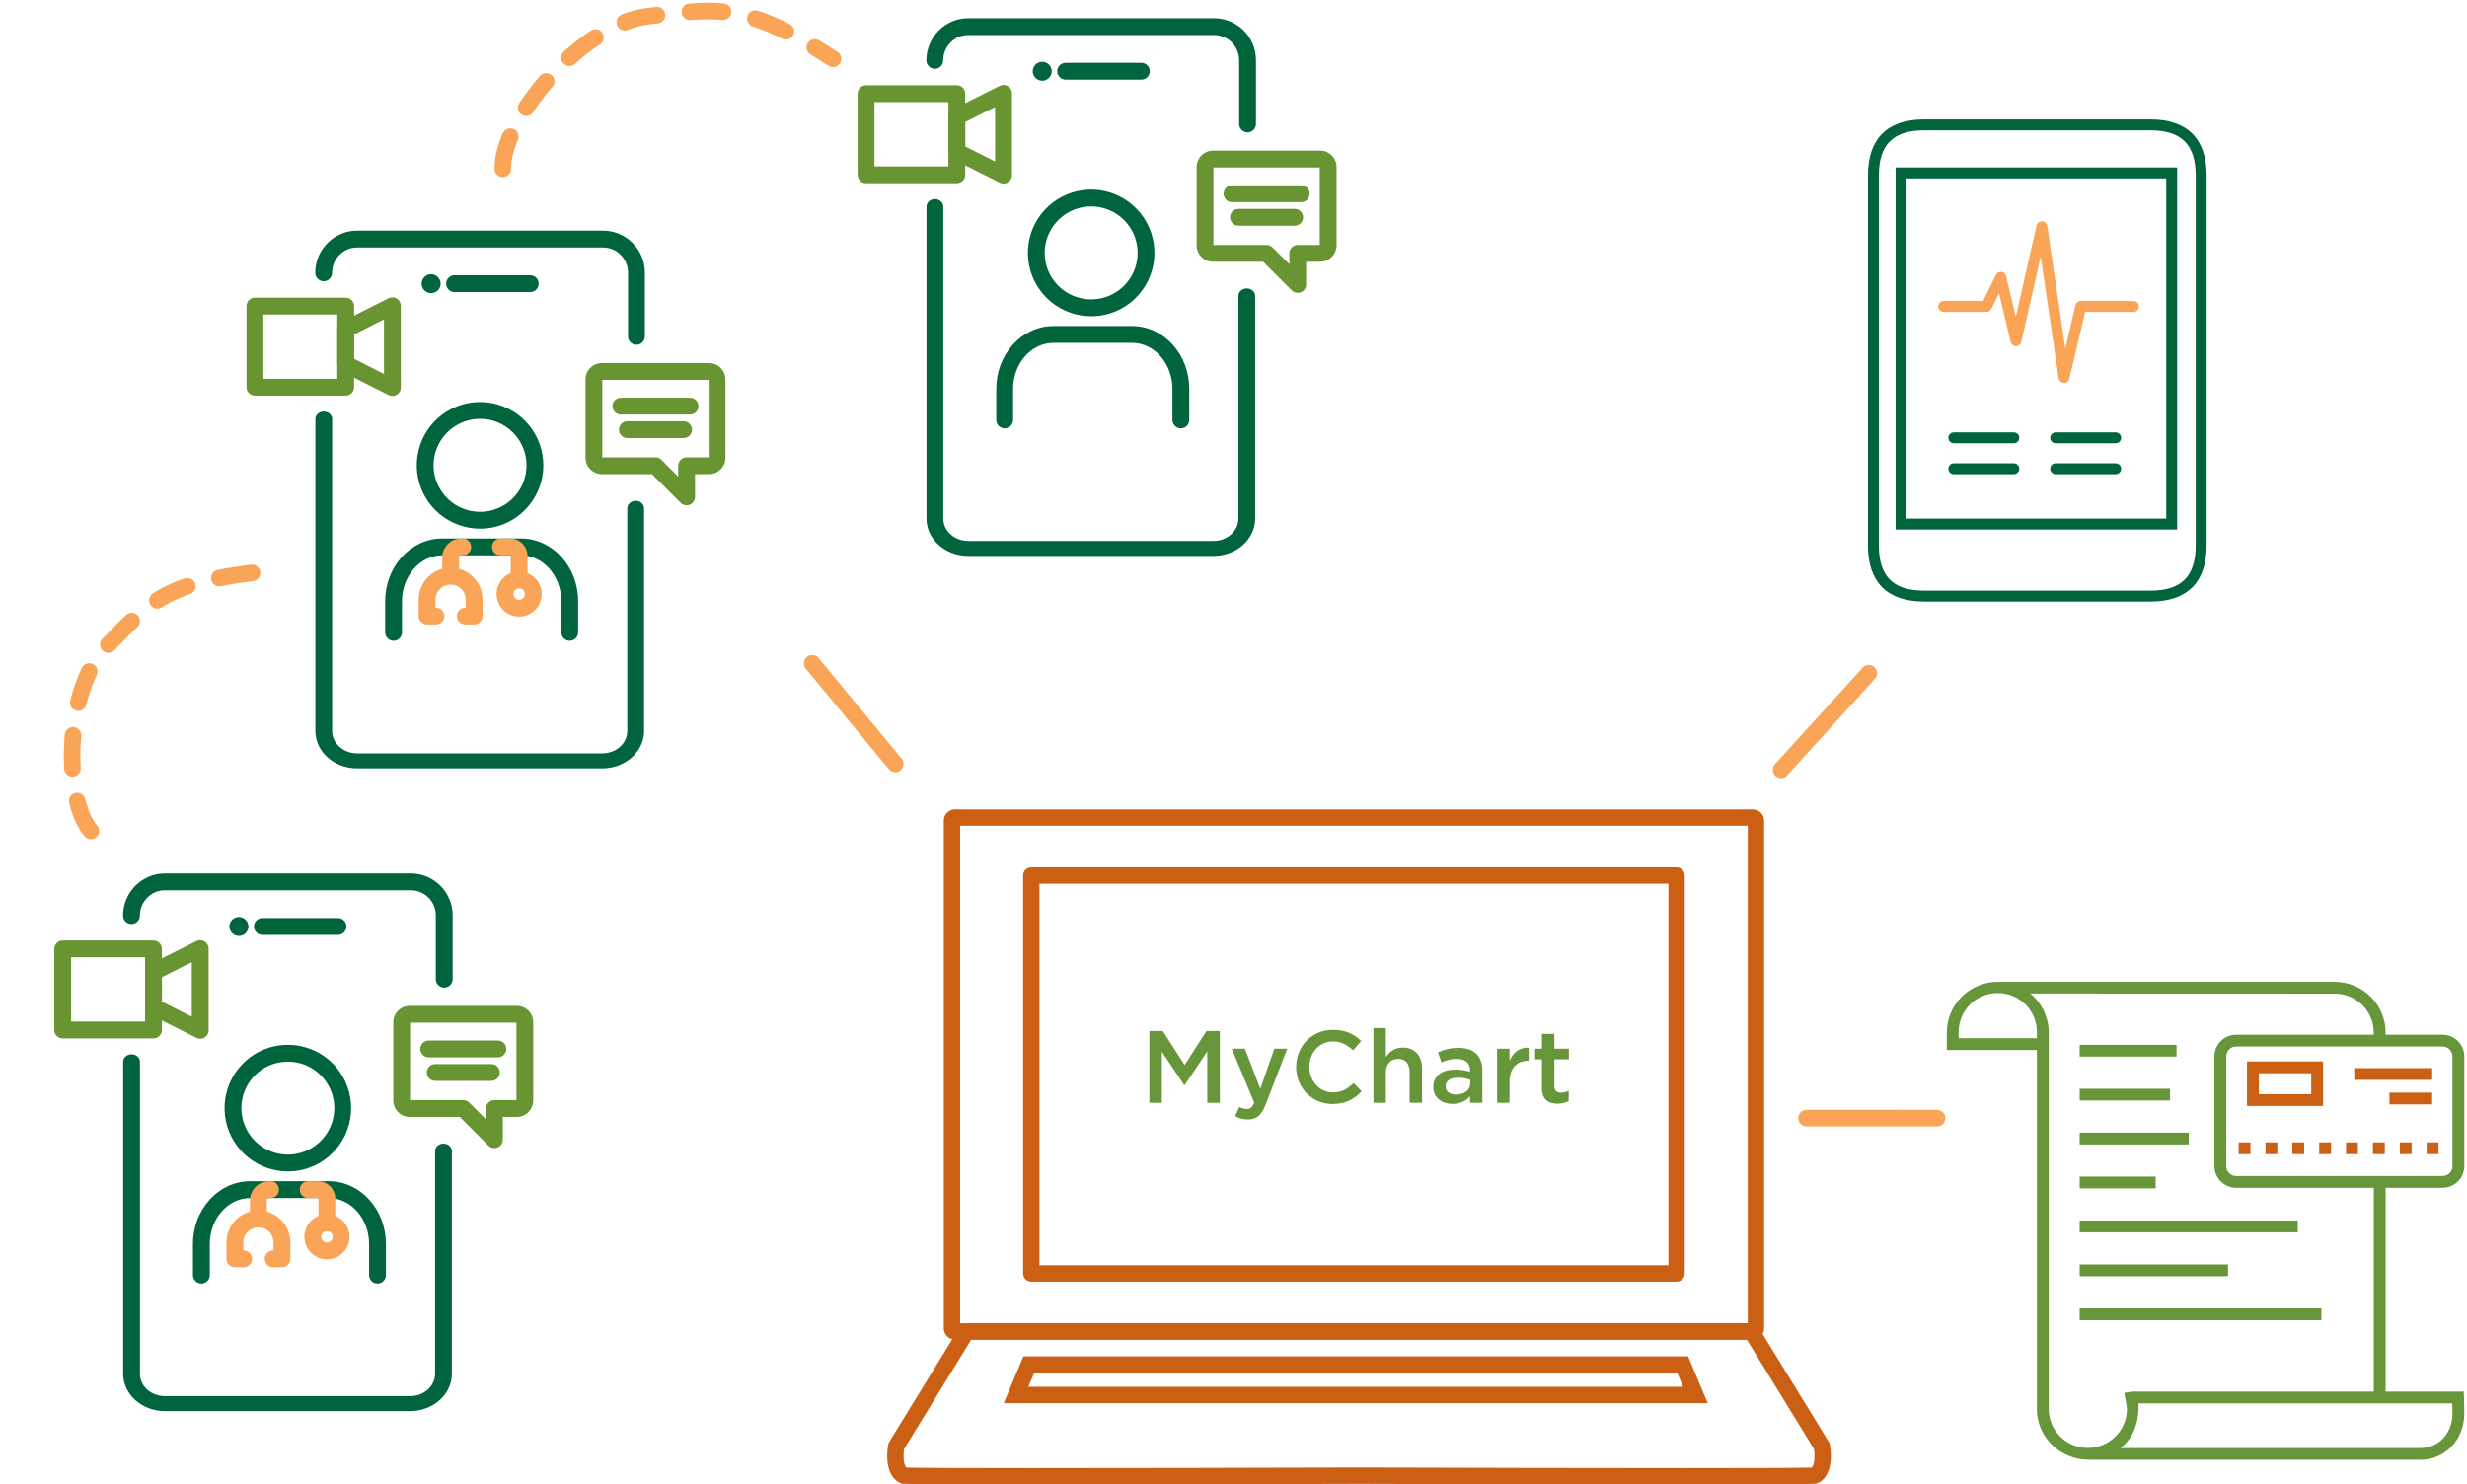 <?xml version="1.0" encoding="UTF-8"?> <svg xmlns="http://www.w3.org/2000/svg" width="447" height="269" viewBox="0 0 447 269" fill="none"><g clip-path="url(#clip0_85_300)"><path d="M396.578 205.249H376.82V207.382H396.578V205.249Z" fill="#67963A"></path><path d="M390.587 213.21H376.82V215.344H390.587V213.21Z" fill="#67963A"></path><path d="M416.335 221.171H376.82V223.305H416.335V221.171Z" fill="#67963A"></path><path d="M403.697 229.132H376.82V231.266H403.697V229.132Z" fill="#67963A"></path><path d="M420.62 237.094H376.82V239.228H420.62V237.094Z" fill="#67963A"></path><path d="M393.195 197.289H376.82V199.423H393.195V197.289Z" fill="#67963A"></path><path d="M394.375 189.328H376.82V191.462H394.375V189.328Z" fill="#67963A"></path><path d="M442.573 215.239C443.617 215.237 444.618 214.824 445.356 214.09C446.095 213.356 446.509 212.361 446.51 211.323V191.413C446.508 190.376 446.093 189.382 445.355 188.648C444.617 187.915 443.616 187.502 442.573 187.501H432.25V187.09C432.248 184.69 431.299 182.385 429.608 180.671C427.916 178.957 425.617 177.969 423.201 177.918H361.987C359.538 177.918 357.189 178.884 355.456 180.604C353.723 182.324 352.748 184.657 352.745 187.09V190.263H369.065V255.337C369.065 260.418 373.281 264.489 378.367 264.511H379.327V264.533H438.496C443.065 264.534 446.51 260.898 446.51 256.072C446.51 255.286 446.443 253.198 446.443 253.198L446.409 252.165H432.253V215.239H442.573ZM369.063 188.129H354.892V187.09C354.878 186.157 355.05 185.229 355.4 184.363C355.75 183.496 356.269 182.707 356.929 182.041C357.588 181.376 358.374 180.848 359.241 180.487C360.108 180.126 361.038 179.94 361.978 179.94C362.917 179.94 363.848 180.126 364.715 180.487C365.581 180.848 366.367 181.376 367.027 182.041C367.686 182.707 368.206 183.496 368.555 184.363C368.905 185.229 369.077 186.157 369.063 187.09V188.129ZM378.297 262.377C376.418 262.375 374.617 261.633 373.289 260.313C371.96 258.994 371.213 257.204 371.211 255.337V187.09C371.211 185.741 370.912 184.409 370.334 183.188C369.756 181.968 368.914 180.889 367.868 180.029L423.022 180.049C424.9 180.051 426.701 180.794 428.029 182.114C429.357 183.434 430.104 185.224 430.106 187.09V187.501H405.173C404.129 187.502 403.128 187.915 402.39 188.648C401.652 189.382 401.237 190.376 401.235 191.413V211.323C401.236 212.361 401.651 213.356 402.389 214.09C403.127 214.824 404.128 215.237 405.173 215.239H430.106V252.165H386.457L384.894 252.389C384.894 252.389 385.383 254.818 385.383 255.337C385.381 257.204 384.633 258.994 383.305 260.313C381.976 261.633 380.175 262.375 378.297 262.377ZM444.335 254.299C444.352 254.922 444.371 255.67 444.371 256.072C444.371 259.745 441.904 262.402 438.504 262.402H384.183C387.841 259.762 387.502 254.663 387.458 254.3L444.335 254.299ZM405.173 213.105C404.937 213.104 404.704 213.058 404.487 212.969C404.27 212.879 404.073 212.748 403.906 212.582C403.74 212.417 403.608 212.22 403.519 212.004C403.429 211.788 403.383 211.557 403.383 211.323V191.413C403.383 190.942 403.572 190.489 403.907 190.156C404.243 189.822 404.698 189.635 405.173 189.635H442.573C443.047 189.635 443.502 189.823 443.838 190.156C444.173 190.49 444.362 190.942 444.362 191.413V211.323C444.361 211.794 444.173 212.246 443.837 212.58C443.502 212.913 443.047 213.1 442.573 213.101L405.173 213.105Z" fill="#67963A"></path><path d="M422.368 207.005H420.22V209.139H422.368V207.005Z" fill="#CB6015"></path><path d="M407.767 207.005H405.62V209.139H407.767V207.005Z" fill="#CB6015"></path><path d="M417.5 207.005H415.352V209.139H417.5V207.005Z" fill="#CB6015"></path><path d="M436.969 207.005H434.821V209.139H436.969V207.005Z" fill="#CB6015"></path><path d="M432.102 207.005H429.955V209.139H432.102V207.005Z" fill="#CB6015"></path><path d="M441.836 207.005H439.689V209.139H441.836V207.005Z" fill="#CB6015"></path><path d="M412.633 207.005H410.486V209.139H412.633V207.005Z" fill="#CB6015"></path><path d="M427.234 207.005H425.086V209.139H427.234V207.005Z" fill="#CB6015"></path><path d="M420.919 192.347H407.14V200.413H420.919V192.347ZM418.772 198.279H409.288V194.48H418.772V198.279Z" fill="#CB6015"></path><path d="M440.691 193.55H426.572V195.684H440.691V193.55Z" fill="#CB6015"></path><path d="M440.691 197.995H432.946V200.129H440.691V197.995Z" fill="#CB6015"></path></g><path d="M91.105 30.575C90.837 21.997 105.158 4.289 117.605 2.905C130.052 1.522 134.914 0.302 150.931 10.653" stroke="#F9A456" stroke-width="3" stroke-linecap="round" stroke-dasharray="6 6"></path><path d="M16.469 150.571C11.558 144.976 11.532 125.101 19.232 117.209C26.932 109.316 29.565 105.778 46.161 103.746" stroke="#F9A456" stroke-width="3" stroke-linecap="round" stroke-dasharray="6 6"></path><path d="M389.672 109.008H348.608C341.967 109.008 338.457 105.497 338.457 98.854V31.798C338.457 25.156 341.967 21.645 348.608 21.645H389.672C396.312 21.645 399.822 25.156 399.822 31.798V98.854C399.822 105.497 396.312 109.008 389.672 109.008ZM348.608 23.623C343.032 23.623 340.435 26.221 340.435 31.798V98.854C340.435 104.432 343.032 107.03 348.608 107.03H389.672C395.248 107.03 397.845 104.432 397.845 98.854V31.798C397.845 26.221 395.248 23.623 389.672 23.623H348.608Z" fill="#00643C"></path><path d="M394.483 95.953H343.467V30.347H394.483V95.953ZM345.446 93.975H392.508V32.325H345.446V93.975Z" fill="#00643C"></path><path d="M373.986 69.381C373.972 69.381 373.958 69.381 373.943 69.381C373.713 69.371 373.494 69.281 373.323 69.127C373.153 68.973 373.041 68.764 373.007 68.537L369.758 46.478L366.249 61.952C366.199 62.169 366.078 62.363 365.905 62.503C365.731 62.642 365.516 62.719 365.293 62.721H365.286C365.064 62.721 364.848 62.647 364.673 62.509C364.499 62.372 364.375 62.18 364.323 61.963L362.201 53.164L360.835 55.967C360.753 56.134 360.627 56.274 360.47 56.372C360.313 56.471 360.131 56.523 359.946 56.523H352.17C351.908 56.523 351.656 56.419 351.471 56.233C351.286 56.048 351.181 55.796 351.181 55.534C351.181 55.272 351.286 55.02 351.471 54.835C351.656 54.649 351.908 54.545 352.17 54.545H359.329L361.629 49.826C361.718 49.642 361.862 49.491 362.04 49.392C362.219 49.293 362.423 49.252 362.626 49.274C362.829 49.296 363.02 49.38 363.173 49.515C363.326 49.65 363.433 49.829 363.481 50.027L365.258 57.393L369.003 40.876C369.054 40.651 369.183 40.45 369.366 40.31C369.549 40.169 369.775 40.097 370.006 40.106C370.236 40.115 370.456 40.204 370.628 40.358C370.8 40.512 370.912 40.721 370.946 40.95L374.213 63.131L376.058 55.306C376.11 55.089 376.233 54.896 376.407 54.758C376.582 54.62 376.798 54.544 377.021 54.544H386.578C386.84 54.544 387.092 54.649 387.277 54.834C387.463 55.02 387.567 55.271 387.567 55.533C387.567 55.796 387.463 56.047 387.277 56.233C387.092 56.418 386.84 56.523 386.578 56.523H377.803L374.952 68.618C374.9 68.836 374.777 69.029 374.602 69.168C374.427 69.307 374.21 69.382 373.986 69.381Z" fill="#F9A456"></path><path d="M383.344 85.931H372.468C372.206 85.931 371.954 85.827 371.769 85.641C371.584 85.456 371.479 85.204 371.479 84.942C371.479 84.68 371.584 84.428 371.769 84.243C371.954 84.057 372.206 83.953 372.468 83.953H383.344C383.606 83.953 383.857 84.057 384.043 84.243C384.228 84.428 384.332 84.68 384.332 84.942C384.332 85.204 384.228 85.456 384.043 85.641C383.857 85.827 383.606 85.931 383.344 85.931ZM364.888 85.931H354.013C353.75 85.931 353.499 85.827 353.313 85.641C353.128 85.456 353.024 85.204 353.024 84.942C353.024 84.68 353.128 84.428 353.313 84.243C353.499 84.057 353.75 83.953 354.013 83.953H364.888C365.15 83.953 365.402 84.057 365.587 84.243C365.773 84.428 365.877 84.68 365.877 84.942C365.877 85.204 365.773 85.456 365.587 85.641C365.402 85.827 365.15 85.931 364.888 85.931ZM383.344 80.327H372.468C372.206 80.327 371.954 80.222 371.769 80.037C371.584 79.852 371.479 79.6 371.479 79.338C371.479 79.075 371.584 78.824 371.769 78.638C371.954 78.453 372.206 78.349 372.468 78.349H383.344C383.606 78.349 383.857 78.453 384.043 78.638C384.228 78.824 384.332 79.075 384.332 79.338C384.332 79.6 384.228 79.852 384.043 80.037C383.857 80.222 383.606 80.327 383.344 80.327ZM364.888 80.327H354.013C353.75 80.327 353.499 80.222 353.313 80.037C353.128 79.852 353.024 79.6 353.024 79.338C353.024 79.075 353.128 78.824 353.313 78.638C353.499 78.453 353.75 78.349 354.013 78.349H364.888C365.15 78.349 365.402 78.453 365.587 78.638C365.773 78.824 365.877 79.075 365.877 79.338C365.877 79.6 365.773 79.852 365.587 80.037C365.402 80.222 365.15 80.327 364.888 80.327Z" fill="#00643C"></path><path d="M317.605 242.746H173.042C172.502 242.745 171.985 242.53 171.603 242.148C171.221 241.766 171.006 241.249 171.006 240.708V148.699C171.006 148.159 171.221 147.642 171.603 147.26C171.985 146.878 172.502 146.663 173.042 146.662H317.605C318.145 146.663 318.663 146.878 319.045 147.26C319.426 147.642 319.641 148.159 319.642 148.699V240.708C319.641 241.249 319.426 241.766 319.045 242.148C318.663 242.53 318.145 242.745 317.605 242.746ZM173.968 239.782H316.679V149.625H173.968V239.782Z" fill="#CB6015"></path><path d="M303.786 232.247H186.861C186.468 232.247 186.091 232.091 185.813 231.813C185.535 231.536 185.379 231.159 185.379 230.766V158.642C185.379 158.249 185.535 157.872 185.813 157.594C186.091 157.316 186.468 157.16 186.861 157.16H303.786C304.179 157.16 304.556 157.316 304.834 157.594C305.111 157.872 305.267 158.249 305.267 158.642V230.766C305.267 231.159 305.111 231.536 304.834 231.813C304.556 232.091 304.179 232.247 303.786 232.247ZM188.342 229.284H302.305V160.123H188.342V229.284Z" fill="#CB6015"></path><path d="M304.848 269C284.749 269 257.647 268.926 246.246 268.892C234.847 268.926 207.743 269 187.644 269C174.599 269 164.507 268.969 163.569 268.875C163.389 268.857 163.215 268.807 163.053 268.727C160.011 267.204 160.826 262.345 160.928 261.796C160.962 261.618 161.027 261.448 161.122 261.294L173.889 240.489C174.021 240.273 174.207 240.095 174.428 239.971C174.649 239.847 174.898 239.782 175.151 239.782H317.342C317.596 239.782 317.845 239.847 318.066 239.971C318.287 240.095 318.472 240.273 318.605 240.489L331.372 261.294C331.466 261.448 331.532 261.618 331.565 261.796C331.668 262.345 332.483 267.204 329.44 268.726C329.278 268.806 329.104 268.856 328.925 268.874C327.986 268.969 317.891 269 304.848 269ZM164.211 265.945C166.16 266.011 174.912 266.037 187.062 266.037C203.392 266.037 225.864 265.99 246.242 265.929H246.251C266.623 265.99 289.095 266.037 305.424 266.037C317.583 266.037 326.333 266.011 328.284 265.945C328.543 265.661 328.719 265.056 328.765 264.253C328.791 263.698 328.766 263.142 328.691 262.591L316.512 242.746H175.98L163.803 262.59C163.726 263.157 163.703 263.729 163.733 264.3C163.781 265.077 163.957 265.666 164.211 265.945Z" fill="#CB6015"></path><path d="M309.427 254.262H181.87L185.429 245.783H305.867L309.427 254.262ZM186.327 251.299H304.97L303.898 248.746H187.398L186.327 251.299Z" fill="#CB6015"></path><path d="M214.648 196.642H214.574L210.511 190.553V199.834H208.265V186.84H210.696L214.648 192.984L218.601 186.84H221.032V199.834H218.75V190.516L214.648 196.642Z" fill="#67963A"></path><path d="M229.344 200.112C228.566 202.117 227.692 202.86 226.115 202.86C225.168 202.86 224.482 202.638 223.795 202.267L224.556 200.597C224.964 200.819 225.41 200.967 225.874 200.967C226.503 200.967 226.894 200.689 227.265 199.835L223.183 190.034H225.577L228.36 197.308L230.904 190.033H233.242L229.344 200.112Z" fill="#67963A"></path><path d="M241.461 200.057C237.675 200.057 234.855 197.105 234.855 193.356C234.855 189.643 237.62 186.617 241.553 186.617C243.947 186.617 245.395 187.453 246.638 188.64L245.172 190.33C244.133 189.365 243.019 188.715 241.535 188.715C239.049 188.715 237.249 190.757 237.249 193.318C237.249 195.88 239.049 197.959 241.535 197.959C243.131 197.959 244.151 197.309 245.265 196.27L246.731 197.755C245.376 199.166 243.892 200.057 241.461 200.057Z" fill="#67963A"></path><path d="M251.11 199.834H248.865V186.283H251.11V191.555C251.74 190.627 252.65 189.829 254.172 189.829C256.38 189.829 257.661 191.314 257.661 193.597V199.834H255.416V194.265C255.416 192.743 254.655 191.871 253.319 191.871C252.02 191.871 251.111 192.78 251.111 194.302L251.11 199.834Z" fill="#67963A"></path><path d="M266.364 199.834V198.627C265.697 199.426 264.675 200.038 263.191 200.038C261.335 200.038 259.702 198.98 259.702 197.012V196.975C259.702 194.859 261.391 193.82 263.673 193.82C264.861 193.82 265.622 193.987 266.382 194.227V193.986C266.382 192.631 265.529 191.888 263.97 191.888C262.875 191.888 262.059 192.129 261.168 192.501L260.556 190.7C261.632 190.218 262.69 189.885 264.286 189.885C267.18 189.885 268.59 191.408 268.59 194.025V199.835L266.364 199.834ZM266.42 195.676C265.844 195.454 265.046 195.286 264.174 195.286C262.764 195.286 261.929 195.862 261.929 196.864V196.901C261.929 197.829 262.764 198.349 263.822 198.349C265.306 198.349 266.42 197.514 266.42 196.289V195.676Z" fill="#67963A"></path><path d="M273.508 199.834H271.264V190.033H273.51V192.242C274.122 190.776 275.254 189.773 276.98 189.847V192.224H276.85C274.883 192.224 273.51 193.504 273.51 196.103L273.508 199.834Z" fill="#67963A"></path><path d="M281.635 196.771C281.635 197.644 282.079 197.996 282.842 197.996C283.325 197.998 283.803 197.884 284.233 197.663V199.501C283.678 199.816 283.046 200.002 282.211 200.002C280.559 200.002 279.39 199.278 279.39 197.125V191.963H278.147V190.033H279.39V187.341H281.635V190.033H284.27V191.963H281.635V196.771Z" fill="#67963A"></path><line x1="162.214" y1="138.424" x2="147.158" y2="120.199" stroke="#F9A456" stroke-width="3" stroke-linecap="round"></line><line x1="350.977" y1="202.622" x2="327.337" y2="202.616" stroke="#F9A456" stroke-width="3" stroke-linecap="round"></line><line x1="338.612" y1="121.992" x2="322.716" y2="139.49" stroke="#F9A456" stroke-width="3" stroke-linecap="round"></line><g clip-path="url(#clip1_85_300)"><path d="M115.318 62.485C114.914 62.485 114.527 62.324 114.241 62.038C113.955 61.752 113.795 61.364 113.795 60.96V49.383C113.793 48.179 113.315 47.025 112.464 46.174C111.613 45.323 110.46 44.844 109.256 44.843H64.707C64.111 44.843 63.52 44.962 62.97 45.194C62.42 45.426 61.922 45.766 61.505 46.193C60.648 47.054 60.168 48.221 60.169 49.437C60.169 49.841 60.009 50.229 59.723 50.515C59.437 50.8 59.05 50.961 58.646 50.961C58.242 50.961 57.854 50.8 57.568 50.515C57.283 50.229 57.122 49.841 57.122 49.437V49.383C57.122 49.368 57.122 49.354 57.122 49.34C57.144 47.355 57.938 45.458 59.337 44.05C60.773 42.595 62.681 41.794 64.707 41.794H109.256C113.439 41.794 116.842 45.198 116.842 49.383V60.96C116.842 61.364 116.681 61.752 116.396 62.038C116.11 62.324 115.722 62.485 115.318 62.485Z" fill="#00643C"></path><path d="M109.136 139.231H64.709C60.538 139.231 57.144 136.199 57.144 132.472V75.928C57.144 75.568 57.304 75.222 57.589 74.968C57.874 74.713 58.261 74.57 58.664 74.57C59.067 74.57 59.453 74.713 59.738 74.968C60.023 75.222 60.183 75.568 60.183 75.928V132.472C60.185 133.544 60.662 134.572 61.51 135.33C62.359 136.088 63.509 136.515 64.709 136.516H109.136C110.336 136.515 111.486 136.088 112.335 135.33C113.183 134.572 113.66 133.544 113.662 132.472V92.116C113.662 91.756 113.822 91.41 114.107 91.156C114.392 90.901 114.778 90.758 115.181 90.758C115.584 90.758 115.971 90.901 116.256 91.156C116.541 91.41 116.701 91.756 116.701 92.116V132.472C116.701 136.199 113.307 139.231 109.136 139.231Z" fill="#00643C"></path><path d="M96.075 52.929H82.364C81.96 52.929 81.572 52.768 81.286 52.482C81.001 52.196 80.84 51.809 80.84 51.404C80.84 51 81.001 50.612 81.286 50.326C81.572 50.041 81.96 49.88 82.364 49.88H96.075C96.478 49.88 96.866 50.041 97.152 50.326C97.438 50.612 97.598 51 97.598 51.404C97.598 51.809 97.438 52.196 97.152 52.482C96.866 52.768 96.478 52.929 96.075 52.929Z" fill="#00643C"></path><path d="M78.114 53.119C78.086 53.119 78.058 53.118 78.029 53.117C78.002 53.117 77.973 53.114 77.945 53.111C77.917 53.108 77.89 53.104 77.862 53.1C77.834 53.096 77.807 53.091 77.779 53.086C77.752 53.08 77.724 53.074 77.697 53.067C77.67 53.06 77.643 53.053 77.616 53.044C77.589 53.036 77.563 53.027 77.537 53.018C77.51 53.009 77.484 52.998 77.46 52.988C77.437 52.977 77.409 52.966 77.384 52.954C77.359 52.942 77.334 52.929 77.308 52.916C77.282 52.902 77.258 52.889 77.235 52.875C77.211 52.861 77.187 52.845 77.164 52.83C77.14 52.814 77.117 52.798 77.095 52.782C77.072 52.765 77.05 52.748 77.028 52.73C77.007 52.712 76.985 52.692 76.964 52.675C76.944 52.658 76.923 52.637 76.903 52.617C76.883 52.596 76.865 52.576 76.845 52.555C76.825 52.534 76.807 52.513 76.79 52.491C76.773 52.469 76.755 52.447 76.738 52.425C76.721 52.402 76.705 52.379 76.69 52.356C76.675 52.333 76.66 52.309 76.645 52.285C76.631 52.261 76.617 52.236 76.604 52.212C76.591 52.187 76.578 52.162 76.566 52.135C76.554 52.109 76.543 52.084 76.532 52.059C76.521 52.034 76.511 52.007 76.502 51.983C76.493 51.959 76.483 51.929 76.475 51.903C76.467 51.877 76.46 51.849 76.453 51.822C76.446 51.795 76.44 51.767 76.434 51.74C76.428 51.713 76.424 51.685 76.42 51.657C76.415 51.63 76.412 51.601 76.409 51.574C76.406 51.547 76.404 51.517 76.403 51.49C76.402 51.462 76.401 51.433 76.401 51.405C76.401 51.377 76.401 51.349 76.403 51.321C76.405 51.292 76.406 51.264 76.409 51.236C76.412 51.208 76.415 51.181 76.42 51.153C76.424 51.125 76.429 51.097 76.434 51.07C76.439 51.043 76.446 51.015 76.453 50.988C76.46 50.961 76.467 50.934 76.475 50.907C76.483 50.88 76.492 50.854 76.502 50.827C76.511 50.801 76.521 50.775 76.532 50.751C76.543 50.727 76.554 50.7 76.566 50.675C76.578 50.65 76.591 50.624 76.604 50.599C76.617 50.573 76.631 50.549 76.645 50.526C76.659 50.502 76.674 50.477 76.69 50.454C76.706 50.431 76.722 50.408 76.738 50.385C76.754 50.363 76.772 50.34 76.79 50.319C76.807 50.298 76.826 50.276 76.845 50.255C76.863 50.234 76.883 50.213 76.903 50.194C76.923 50.174 76.943 50.156 76.964 50.135C76.985 50.115 77.007 50.097 77.028 50.08C77.05 50.064 77.072 50.045 77.095 50.029C77.117 50.012 77.14 49.996 77.164 49.98C77.187 49.965 77.211 49.95 77.235 49.936C77.259 49.922 77.283 49.907 77.308 49.894C77.333 49.882 77.358 49.868 77.384 49.856C77.411 49.844 77.435 49.833 77.46 49.822C77.486 49.812 77.513 49.801 77.537 49.792C77.561 49.782 77.59 49.774 77.616 49.766C77.642 49.758 77.67 49.75 77.697 49.743C77.724 49.736 77.752 49.73 77.779 49.724C77.807 49.719 77.834 49.714 77.862 49.71C77.889 49.706 77.918 49.702 77.945 49.699C77.973 49.696 78.002 49.694 78.029 49.693C78.086 49.69 78.142 49.69 78.198 49.693C78.226 49.693 78.254 49.697 78.283 49.699C78.311 49.702 78.338 49.706 78.366 49.71C78.394 49.714 78.421 49.719 78.449 49.724C78.476 49.73 78.504 49.736 78.531 49.743C78.558 49.75 78.585 49.758 78.612 49.766C78.638 49.774 78.665 49.783 78.691 49.792C78.718 49.801 78.744 49.812 78.769 49.822C78.795 49.833 78.821 49.844 78.846 49.856C78.87 49.868 78.896 49.881 78.922 49.894C78.948 49.908 78.971 49.922 78.995 49.936C79.019 49.95 79.043 49.965 79.066 49.98C79.09 49.995 79.113 50.012 79.135 50.029C79.158 50.045 79.18 50.062 79.201 50.08C79.223 50.098 79.245 50.118 79.265 50.135C79.286 50.152 79.307 50.173 79.327 50.194C79.347 50.214 79.365 50.234 79.385 50.255C79.405 50.276 79.423 50.297 79.44 50.319C79.457 50.341 79.475 50.363 79.492 50.385C79.508 50.408 79.524 50.431 79.54 50.454C79.556 50.477 79.57 50.502 79.585 50.526C79.599 50.55 79.613 50.574 79.626 50.599C79.639 50.623 79.652 50.648 79.664 50.675C79.676 50.702 79.687 50.726 79.698 50.751C79.708 50.777 79.719 50.803 79.728 50.827C79.738 50.851 79.746 50.881 79.754 50.907C79.763 50.933 79.77 50.961 79.777 50.988C79.784 51.015 79.79 51.043 79.796 51.07C79.801 51.097 79.806 51.125 79.81 51.153C79.814 51.18 79.818 51.209 79.821 51.236C79.823 51.264 79.826 51.293 79.827 51.321C79.829 51.348 79.829 51.377 79.829 51.405C79.829 51.433 79.829 51.462 79.827 51.49C79.825 51.518 79.823 51.546 79.821 51.574C79.818 51.602 79.814 51.63 79.81 51.657C79.806 51.685 79.801 51.713 79.796 51.74C79.79 51.767 79.784 51.795 79.777 51.822C79.77 51.849 79.763 51.877 79.754 51.903C79.746 51.93 79.737 51.956 79.728 51.983C79.719 52.009 79.708 52.035 79.698 52.059C79.687 52.083 79.676 52.111 79.664 52.135C79.652 52.16 79.639 52.186 79.626 52.212C79.612 52.237 79.599 52.261 79.585 52.285C79.57 52.308 79.555 52.333 79.54 52.356C79.525 52.379 79.508 52.402 79.492 52.425C79.475 52.447 79.458 52.47 79.44 52.491C79.422 52.513 79.402 52.535 79.385 52.555C79.368 52.576 79.347 52.597 79.327 52.617C79.307 52.636 79.286 52.655 79.265 52.675C79.245 52.695 79.223 52.713 79.201 52.73C79.18 52.746 79.158 52.765 79.135 52.782C79.113 52.798 79.09 52.814 79.066 52.83C79.043 52.845 79.019 52.86 78.995 52.875C78.971 52.889 78.947 52.903 78.922 52.916C78.897 52.929 78.872 52.942 78.846 52.954C78.819 52.966 78.795 52.977 78.769 52.988C78.744 52.998 78.718 53.009 78.691 53.018C78.665 53.028 78.638 53.036 78.612 53.044C78.585 53.053 78.558 53.06 78.531 53.067C78.504 53.074 78.476 53.08 78.449 53.086C78.421 53.091 78.394 53.096 78.366 53.1C78.339 53.104 78.311 53.108 78.283 53.111C78.255 53.114 78.226 53.116 78.198 53.117C78.171 53.118 78.142 53.119 78.114 53.119Z" fill="#00643C"></path><path d="M86.982 95.796C84.329 95.797 81.758 94.876 79.707 93.192C77.656 91.508 76.252 89.165 75.734 86.561C75.217 83.958 75.617 81.255 76.868 78.914C78.119 76.573 80.142 74.739 82.593 73.723C85.044 72.707 87.772 72.573 90.311 73.343C92.85 74.114 95.043 75.741 96.517 77.948C97.991 80.156 98.655 82.806 98.395 85.448C98.135 88.089 96.967 90.559 95.091 92.436C94.028 93.505 92.765 94.352 91.373 94.929C89.981 95.506 88.489 95.801 86.982 95.796ZM86.982 75.898C85.034 75.898 83.146 76.573 81.64 77.81C80.134 79.046 79.103 80.767 78.723 82.679C78.342 84.59 78.636 86.575 79.555 88.294C80.473 90.013 81.959 91.36 83.758 92.106C85.558 92.852 87.561 92.951 89.425 92.385C91.29 91.82 92.9 90.625 93.983 89.004C95.065 87.383 95.552 85.438 95.362 83.498C95.171 81.558 94.314 79.744 92.936 78.366C92.156 77.581 91.228 76.959 90.206 76.535C89.184 76.112 88.088 75.895 86.982 75.898Z" fill="#00643C"></path><path d="M94.064 111.737C93.254 111.737 92.463 111.497 91.791 111.047C91.118 110.597 90.594 109.958 90.284 109.21C89.974 108.462 89.893 107.639 90.051 106.845C90.209 106.051 90.599 105.322 91.171 104.749C91.743 104.177 92.472 103.787 93.266 103.629C94.059 103.471 94.882 103.552 95.629 103.862C96.377 104.172 97.016 104.697 97.465 105.37C97.915 106.043 98.154 106.834 98.154 107.644C98.153 108.729 97.722 109.769 96.955 110.536C96.188 111.304 95.148 111.735 94.064 111.737ZM94.064 106.599C93.857 106.599 93.655 106.661 93.484 106.775C93.312 106.89 93.178 107.053 93.099 107.244C93.02 107.435 93 107.645 93.04 107.847C93.08 108.05 93.18 108.236 93.326 108.382C93.472 108.528 93.657 108.627 93.86 108.668C94.062 108.708 94.272 108.687 94.463 108.608C94.654 108.529 94.817 108.395 94.931 108.224C95.046 108.052 95.107 107.85 95.107 107.644C95.107 107.367 94.997 107.101 94.801 106.906C94.606 106.71 94.34 106.6 94.064 106.599Z" fill="#F9A456"></path><path d="M103.231 116.117C102.827 116.117 102.439 115.956 102.154 115.67C101.868 115.384 101.707 114.996 101.707 114.592V108.965C101.707 104.365 98.425 100.623 94.389 100.623H80.153C76.118 100.623 72.835 104.365 72.835 108.965V114.592C72.835 114.996 72.674 115.384 72.389 115.67C72.103 115.956 71.715 116.117 71.311 116.117C70.907 116.117 70.52 115.956 70.234 115.67C69.948 115.384 69.788 114.996 69.788 114.592V108.965C69.788 105.954 70.845 103.114 72.766 100.97C73.687 99.932 74.808 99.089 76.061 98.493C77.34 97.886 78.737 97.572 80.153 97.573H94.388C95.804 97.572 97.202 97.887 98.48 98.494C99.734 99.09 100.854 99.933 101.775 100.971C103.696 103.115 104.754 105.954 104.754 108.965V114.593C104.754 114.997 104.593 115.384 104.308 115.67C104.022 115.956 103.635 116.116 103.231 116.117Z" fill="#00643C"></path><path d="M85.915 113.162H84.315C83.911 113.162 83.523 113.002 83.238 112.716C82.952 112.43 82.791 112.042 82.791 111.638C82.791 111.234 82.952 110.846 83.238 110.56C83.523 110.274 83.911 110.114 84.315 110.114H84.391V108.665C84.391 107.937 84.101 107.239 83.587 106.724C83.072 106.209 82.374 105.92 81.646 105.919C81.242 105.919 80.855 105.759 80.569 105.473C80.283 105.187 80.123 104.799 80.123 104.395V101.046C80.124 100.125 80.49 99.242 81.141 98.591C81.792 97.94 82.674 97.573 83.595 97.572H83.851C84.255 97.572 84.643 97.733 84.928 98.019C85.214 98.305 85.375 98.692 85.375 99.097C85.375 99.501 85.214 99.889 84.928 100.175C84.643 100.461 84.255 100.621 83.851 100.621H83.595C83.482 100.621 83.374 100.666 83.295 100.746C83.215 100.825 83.17 100.933 83.17 101.046V103.074C85.627 103.745 87.439 105.997 87.439 108.665V111.638C87.439 111.838 87.399 112.036 87.323 112.221C87.246 112.406 87.134 112.574 86.992 112.716C86.851 112.857 86.683 112.97 86.498 113.046C86.313 113.123 86.115 113.162 85.915 113.162Z" fill="#F9A456"></path><path d="M94.064 106.591C93.66 106.591 93.272 106.431 92.986 106.145C92.701 105.859 92.54 105.471 92.54 105.067V100.748C92.54 100.715 92.527 100.683 92.503 100.659C92.48 100.636 92.448 100.623 92.414 100.623H90.669C90.265 100.623 89.877 100.462 89.591 100.176C89.305 99.89 89.145 99.502 89.145 99.098C89.145 98.694 89.305 98.306 89.591 98.02C89.877 97.734 90.265 97.574 90.669 97.574H92.413C93.254 97.575 94.061 97.909 94.656 98.504C95.251 99.1 95.585 99.906 95.586 100.748V105.067C95.586 105.471 95.426 105.859 95.14 106.145C94.855 106.43 94.468 106.591 94.064 106.591Z" fill="#F9A456"></path><path d="M78.979 113.162H77.38C76.975 113.162 76.588 113.002 76.302 112.716C76.016 112.43 75.856 112.042 75.856 111.638V108.665C75.856 105.47 78.454 102.87 81.648 102.87C82.052 102.87 82.44 103.031 82.725 103.317C83.011 103.603 83.172 103.991 83.172 104.395C83.172 104.799 83.011 105.187 82.725 105.473C82.44 105.759 82.052 105.919 81.648 105.919C80.92 105.92 80.223 106.21 79.708 106.724C79.194 107.239 78.904 107.937 78.903 108.665V110.114H78.979C79.383 110.114 79.771 110.274 80.057 110.56C80.343 110.846 80.503 111.234 80.503 111.638C80.503 112.042 80.343 112.43 80.057 112.716C79.771 113.002 79.383 113.162 78.979 113.162Z" fill="#F9A456"></path><path d="M62.638 71.694H46.189C45.785 71.694 45.398 71.533 45.112 71.247C44.826 70.961 44.666 70.574 44.666 70.169V55.467C44.666 55.063 44.826 54.675 45.112 54.389C45.398 54.103 45.785 53.943 46.189 53.943H62.638C63.042 53.943 63.429 54.103 63.715 54.389C64.001 54.675 64.161 55.063 64.161 55.467V70.169C64.161 70.574 64.001 70.961 63.715 71.247C63.429 71.533 63.042 71.694 62.638 71.694ZM47.713 68.645H61.114V56.992H47.713V68.645Z" fill="#689431"></path><path d="M71.103 71.753C70.865 71.753 70.631 71.698 70.419 71.591L61.953 67.338C61.701 67.21 61.49 67.016 61.342 66.775C61.194 66.535 61.115 66.258 61.115 65.975V59.661C61.115 59.379 61.194 59.102 61.342 58.861C61.49 58.621 61.701 58.426 61.953 58.299L70.419 54.046C70.651 53.929 70.909 53.874 71.169 53.885C71.429 53.896 71.681 53.974 71.902 54.111C72.124 54.247 72.306 54.438 72.433 54.665C72.559 54.892 72.626 55.148 72.626 55.408V70.229C72.626 70.633 72.466 71.021 72.18 71.307C71.894 71.593 71.507 71.753 71.103 71.753ZM64.161 65.035L69.579 67.757V57.879L64.161 60.602V65.035Z" fill="#689431"></path><path d="M124.409 91.569C124.209 91.569 124.011 91.529 123.826 91.453C123.641 91.376 123.473 91.264 123.332 91.122L118.137 85.925H109.068C108.277 85.924 107.52 85.609 106.961 85.05C106.402 84.491 106.088 83.733 106.087 82.942V68.77C106.088 67.979 106.402 67.221 106.961 66.662C107.52 66.103 108.277 65.788 109.068 65.787H128.468C129.258 65.788 130.016 66.103 130.574 66.662C131.133 67.221 131.447 67.979 131.448 68.77V82.942C131.447 83.733 131.133 84.491 130.574 85.05C130.016 85.609 129.258 85.924 128.468 85.925H125.933V90.044C125.933 90.449 125.773 90.836 125.487 91.122C125.201 91.408 124.814 91.569 124.409 91.569ZM109.135 82.876H118.769C118.969 82.876 119.167 82.915 119.352 82.992C119.537 83.069 119.705 83.181 119.846 83.323L122.886 86.364V84.4C122.886 83.996 123.047 83.608 123.332 83.322C123.618 83.037 124.006 82.876 124.41 82.876H128.402V68.836H109.135V82.876Z" fill="#689431"></path><path d="M125.035 75.122H112.499C112.095 75.122 111.708 74.962 111.422 74.676C111.136 74.39 110.976 74.002 110.976 73.598C110.976 73.194 111.136 72.806 111.422 72.52C111.708 72.234 112.095 72.074 112.499 72.074H125.035C125.44 72.074 125.827 72.234 126.113 72.52C126.399 72.806 126.559 73.194 126.559 73.598C126.559 74.002 126.399 74.39 126.113 74.676C125.827 74.962 125.44 75.122 125.035 75.122Z" fill="#689431"></path><path d="M123.861 79.387H113.675C113.271 79.387 112.883 79.226 112.597 78.941C112.312 78.655 112.151 78.267 112.151 77.863C112.151 77.458 112.312 77.071 112.597 76.785C112.883 76.499 113.271 76.338 113.675 76.338H123.861C124.265 76.338 124.652 76.499 124.938 76.785C125.224 77.071 125.384 77.458 125.384 77.863C125.384 78.267 125.224 78.655 124.938 78.941C124.652 79.226 124.265 79.387 123.861 79.387Z" fill="#689431"></path></g><g clip-path="url(#clip2_85_300)"><path d="M80.492 178.962C80.088 178.962 79.7 178.801 79.414 178.515C79.129 178.229 78.968 177.842 78.968 177.437V165.86C78.967 164.656 78.488 163.502 77.638 162.651C76.787 161.8 75.633 161.321 74.43 161.32H29.881C29.284 161.32 28.694 161.439 28.143 161.671C27.594 161.903 27.096 162.243 26.679 162.67C25.822 163.532 25.341 164.698 25.343 165.914C25.343 166.318 25.182 166.706 24.897 166.992C24.611 167.278 24.223 167.438 23.819 167.438C23.415 167.438 23.028 167.278 22.742 166.992C22.456 166.706 22.296 166.318 22.296 165.914V165.86C22.296 165.846 22.296 165.831 22.296 165.817C22.317 163.832 23.112 161.935 24.51 160.527C25.947 159.072 27.854 158.271 29.881 158.271H74.43C78.612 158.271 82.015 161.675 82.015 165.86V177.437C82.015 177.842 81.855 178.229 81.569 178.515C81.283 178.801 80.896 178.962 80.492 178.962Z" fill="#00643C"></path><path d="M74.31 255.709H29.883C25.712 255.709 22.318 252.677 22.318 248.949V192.405C22.318 192.045 22.478 191.7 22.763 191.445C23.048 191.19 23.434 191.047 23.837 191.047C24.24 191.047 24.627 191.19 24.912 191.445C25.197 191.7 25.357 192.045 25.357 192.405V248.949C25.358 250.022 25.835 251.049 26.684 251.807C27.532 252.566 28.683 252.992 29.883 252.993H74.31C75.51 252.992 76.66 252.566 77.508 251.807C78.357 251.049 78.834 250.022 78.835 248.949V208.593C78.835 208.233 78.996 207.888 79.281 207.633C79.566 207.378 79.952 207.235 80.355 207.235C80.758 207.235 81.144 207.378 81.429 207.633C81.714 207.888 81.874 208.233 81.874 208.593V248.949C81.874 252.677 78.481 255.709 74.31 255.709Z" fill="#00643C"></path><path d="M61.248 169.406H47.537C47.133 169.406 46.746 169.245 46.46 168.959C46.174 168.673 46.014 168.286 46.014 167.881C46.014 167.477 46.174 167.089 46.46 166.804C46.746 166.518 47.133 166.357 47.537 166.357H61.248C61.652 166.357 62.04 166.518 62.325 166.804C62.611 167.089 62.772 167.477 62.772 167.881C62.772 168.286 62.611 168.673 62.325 168.959C62.04 169.245 61.652 169.406 61.248 169.406Z" fill="#00643C"></path><path d="M43.288 169.596C43.259 169.596 43.231 169.596 43.203 169.594C43.175 169.594 43.147 169.591 43.119 169.588C43.091 169.585 43.063 169.582 43.035 169.577C43.008 169.573 42.98 169.568 42.953 169.563C42.925 169.558 42.898 169.551 42.871 169.544C42.844 169.537 42.816 169.53 42.79 169.522C42.763 169.514 42.736 169.505 42.71 169.495C42.684 169.486 42.657 169.476 42.634 169.465C42.61 169.454 42.583 169.443 42.558 169.431C42.533 169.419 42.507 169.407 42.481 169.393C42.456 169.379 42.432 169.366 42.408 169.352C42.385 169.338 42.36 169.322 42.337 169.307C42.314 169.291 42.291 169.275 42.268 169.259C42.246 169.242 42.224 169.225 42.202 169.207C42.18 169.189 42.158 169.169 42.138 169.152C42.117 169.135 42.096 169.114 42.077 169.094C42.057 169.074 42.038 169.053 42.018 169.032C41.998 169.011 41.98 168.99 41.964 168.968C41.947 168.947 41.928 168.925 41.912 168.902C41.895 168.88 41.879 168.856 41.864 168.833C41.849 168.81 41.833 168.786 41.819 168.762C41.804 168.738 41.791 168.713 41.778 168.689C41.765 168.664 41.752 168.639 41.739 168.612C41.727 168.586 41.716 168.561 41.706 168.536C41.695 168.511 41.685 168.484 41.675 168.46C41.666 168.436 41.657 168.407 41.649 168.38C41.641 168.354 41.633 168.326 41.626 168.299C41.62 168.272 41.613 168.245 41.608 168.217C41.602 168.19 41.597 168.162 41.593 168.135C41.589 168.107 41.586 168.079 41.583 168.051C41.58 168.024 41.578 167.995 41.577 167.967C41.575 167.939 41.574 167.91 41.574 167.882C41.574 167.854 41.574 167.826 41.577 167.798C41.579 167.769 41.58 167.742 41.583 167.713C41.585 167.685 41.589 167.658 41.593 167.63C41.597 167.602 41.602 167.575 41.608 167.547C41.613 167.52 41.62 167.492 41.626 167.465C41.633 167.438 41.641 167.411 41.649 167.384C41.657 167.357 41.666 167.331 41.675 167.305C41.685 167.278 41.695 167.252 41.706 167.228C41.716 167.205 41.728 167.177 41.739 167.152C41.751 167.127 41.764 167.101 41.778 167.076C41.791 167.05 41.805 167.026 41.819 167.003C41.833 166.979 41.848 166.955 41.864 166.931C41.879 166.908 41.895 166.885 41.912 166.862C41.928 166.84 41.946 166.817 41.964 166.796C41.981 166.775 42 166.753 42.018 166.732C42.037 166.712 42.056 166.691 42.077 166.671C42.097 166.651 42.117 166.633 42.138 166.612C42.159 166.592 42.18 166.574 42.202 166.558C42.224 166.541 42.246 166.523 42.268 166.506C42.291 166.489 42.314 166.473 42.337 166.457C42.36 166.442 42.384 166.427 42.408 166.413C42.432 166.399 42.457 166.385 42.481 166.372C42.506 166.359 42.531 166.346 42.558 166.333C42.584 166.321 42.608 166.31 42.634 166.3C42.659 166.289 42.686 166.279 42.71 166.269C42.734 166.26 42.763 166.251 42.79 166.243C42.816 166.235 42.844 166.227 42.871 166.22C42.898 166.213 42.925 166.207 42.953 166.202C42.98 166.196 43.008 166.191 43.035 166.187C43.063 166.183 43.091 166.18 43.119 166.176C43.146 166.173 43.175 166.172 43.203 166.17C43.259 166.167 43.316 166.167 43.372 166.17C43.4 166.17 43.428 166.174 43.456 166.176C43.484 166.179 43.512 166.183 43.54 166.187C43.568 166.191 43.595 166.196 43.622 166.202C43.65 166.207 43.677 166.213 43.704 166.22C43.731 166.227 43.759 166.235 43.785 166.243C43.812 166.251 43.839 166.26 43.865 166.269C43.891 166.278 43.918 166.289 43.943 166.3C43.969 166.31 43.995 166.322 44.019 166.333C44.044 166.345 44.069 166.358 44.095 166.372C44.121 166.385 44.145 166.399 44.169 166.413C44.192 166.427 44.217 166.442 44.24 166.457C44.263 166.473 44.286 166.489 44.309 166.506C44.331 166.522 44.354 166.54 44.375 166.558C44.396 166.575 44.418 166.596 44.439 166.612C44.46 166.629 44.48 166.651 44.5 166.671C44.52 166.691 44.538 166.711 44.559 166.732C44.579 166.753 44.597 166.774 44.614 166.796C44.63 166.818 44.648 166.84 44.665 166.862C44.682 166.885 44.698 166.908 44.714 166.931C44.729 166.955 44.744 166.979 44.758 167.003C44.772 167.027 44.786 167.051 44.799 167.076C44.812 167.101 44.825 167.125 44.837 167.152C44.85 167.179 44.861 167.203 44.871 167.228C44.882 167.254 44.892 167.281 44.902 167.305C44.911 167.329 44.92 167.358 44.928 167.384C44.936 167.41 44.944 167.438 44.951 167.465C44.957 167.492 44.964 167.52 44.969 167.547C44.975 167.575 44.98 167.603 44.984 167.63C44.988 167.657 44.992 167.686 44.994 167.713C44.997 167.741 44.999 167.77 45.001 167.798C45.002 167.825 45.003 167.854 45.003 167.882C45.003 167.91 45.003 167.939 45.001 167.967C44.999 167.995 44.997 168.023 44.994 168.051C44.992 168.079 44.988 168.107 44.984 168.135C44.98 168.162 44.975 168.19 44.969 168.217C44.964 168.245 44.957 168.272 44.951 168.299C44.944 168.326 44.936 168.354 44.928 168.38C44.92 168.407 44.911 168.434 44.902 168.46C44.893 168.486 44.882 168.513 44.871 168.536C44.861 168.56 44.849 168.588 44.837 168.612C44.826 168.637 44.813 168.663 44.799 168.689C44.786 168.715 44.773 168.738 44.758 168.762C44.744 168.785 44.729 168.81 44.714 168.833C44.698 168.856 44.682 168.88 44.665 168.902C44.649 168.925 44.631 168.947 44.614 168.968C44.596 168.99 44.575 169.012 44.559 169.032C44.542 169.053 44.52 169.074 44.5 169.094C44.48 169.114 44.46 169.132 44.439 169.152C44.418 169.172 44.397 169.19 44.375 169.207C44.353 169.224 44.331 169.242 44.309 169.259C44.286 169.276 44.263 169.292 44.24 169.307C44.217 169.322 44.193 169.337 44.169 169.352C44.145 169.366 44.12 169.38 44.095 169.393C44.071 169.406 44.046 169.419 44.019 169.431C43.993 169.443 43.968 169.454 43.943 169.465C43.918 169.476 43.891 169.486 43.865 169.495C43.839 169.505 43.812 169.514 43.785 169.522C43.759 169.53 43.731 169.537 43.704 169.544C43.677 169.551 43.65 169.557 43.622 169.563C43.595 169.569 43.567 169.573 43.54 169.577C43.512 169.582 43.484 169.585 43.456 169.588C43.428 169.591 43.4 169.593 43.372 169.594C43.344 169.595 43.316 169.596 43.288 169.596Z" fill="#00643C"></path><path d="M52.156 212.274C49.503 212.274 46.931 211.353 44.88 209.669C42.83 207.986 41.426 205.642 40.908 203.039C40.39 200.435 40.791 197.733 42.042 195.392C43.292 193.05 45.316 191.216 47.767 190.2C50.218 189.184 52.945 189.05 55.484 189.82C58.023 190.591 60.217 192.218 61.691 194.426C63.165 196.633 63.828 199.283 63.568 201.925C63.308 204.566 62.141 207.036 60.264 208.913C59.202 209.982 57.938 210.829 56.547 211.406C55.155 211.983 53.662 212.278 52.156 212.274ZM52.156 192.375C50.208 192.375 48.32 193.051 46.813 194.287C45.307 195.523 44.276 197.244 43.896 199.156C43.516 201.067 43.81 203.052 44.728 204.771C45.647 206.49 47.132 207.837 48.932 208.583C50.732 209.329 52.734 209.428 54.599 208.862C56.463 208.297 58.074 207.102 59.156 205.481C60.239 203.861 60.726 201.915 60.535 199.975C60.344 198.035 59.487 196.222 58.11 194.843C57.33 194.058 56.402 193.436 55.38 193.013C54.358 192.589 53.262 192.372 52.156 192.375Z" fill="#00643C"></path><path d="M68.404 232.594C68 232.594 67.613 232.433 67.327 232.147C67.041 231.861 66.881 231.474 66.881 231.069V225.442C66.881 220.842 63.598 217.1 59.563 217.1H45.326C41.291 217.1 38.008 220.842 38.008 225.442V231.069C38.008 231.474 37.848 231.861 37.562 232.147C37.276 232.433 36.889 232.594 36.485 232.594C36.081 232.594 35.693 232.433 35.407 232.147C35.122 231.861 34.961 231.474 34.961 231.069V225.442C34.961 222.431 36.019 219.591 37.94 217.447C38.861 216.409 39.981 215.567 41.235 214.97C42.513 214.363 43.911 214.049 45.326 214.05H59.562C60.977 214.049 62.375 214.364 63.654 214.971C64.907 215.567 66.028 216.41 66.949 217.448C68.87 219.592 69.927 222.431 69.927 225.442V231.07C69.927 231.474 69.767 231.862 69.481 232.147C69.195 232.433 68.808 232.594 68.404 232.594Z" fill="#00643C"></path><path d="M27.811 188.171H11.363C10.959 188.171 10.571 188.01 10.286 187.724C10 187.439 9.839 187.051 9.839 186.647V171.944C9.839 171.54 10 171.152 10.286 170.866C10.571 170.581 10.959 170.42 11.363 170.42H27.811C28.215 170.42 28.603 170.581 28.889 170.866C29.174 171.152 29.335 171.54 29.335 171.944V186.647C29.335 187.051 29.174 187.439 28.889 187.724C28.603 188.01 28.215 188.171 27.811 188.171ZM12.887 185.122H26.288V173.469H12.887V185.122Z" fill="#689431"></path><path d="M59.237 223.069C58.833 223.069 58.446 222.908 58.16 222.622C57.874 222.336 57.714 221.948 57.714 221.544V217.225C57.714 217.192 57.7 217.16 57.677 217.137C57.653 217.113 57.621 217.1 57.588 217.1H55.842C55.438 217.1 55.051 216.939 54.765 216.653C54.479 216.367 54.319 215.98 54.319 215.575C54.319 215.171 54.479 214.783 54.765 214.498C55.051 214.212 55.438 214.051 55.842 214.051H57.587C58.428 214.052 59.234 214.387 59.829 214.982C60.424 215.577 60.759 216.384 60.76 217.225V221.544C60.76 221.948 60.599 222.336 60.314 222.622C60.028 222.908 59.641 223.068 59.237 223.069Z" fill="#F9A456"></path><path d="M59.237 228.214C58.428 228.214 57.637 227.974 56.964 227.524C56.292 227.074 55.767 226.435 55.458 225.687C55.148 224.939 55.067 224.116 55.225 223.322C55.383 222.528 55.772 221.799 56.344 221.227C56.917 220.654 57.645 220.264 58.439 220.106C59.233 219.949 60.055 220.03 60.803 220.339C61.55 220.649 62.189 221.174 62.639 221.847C63.088 222.52 63.328 223.311 63.328 224.121C63.327 225.206 62.895 226.246 62.129 227.014C61.362 227.781 60.322 228.213 59.237 228.214ZM59.237 223.077C59.031 223.077 58.829 223.138 58.657 223.253C58.486 223.367 58.352 223.53 58.273 223.721C58.194 223.912 58.173 224.122 58.214 224.324C58.254 224.527 58.353 224.713 58.499 224.859C58.645 225.005 58.831 225.105 59.033 225.145C59.236 225.185 59.446 225.165 59.637 225.085C59.827 225.006 59.99 224.873 60.105 224.701C60.22 224.529 60.281 224.327 60.281 224.121C60.281 223.844 60.17 223.579 59.975 223.383C59.779 223.187 59.514 223.077 59.237 223.077Z" fill="#F9A456"></path><path d="M36.276 188.23C36.039 188.23 35.804 188.175 35.592 188.068L27.127 183.815C26.875 183.688 26.663 183.493 26.515 183.252C26.367 183.012 26.289 182.735 26.289 182.453V176.138C26.289 175.856 26.367 175.579 26.515 175.338C26.663 175.098 26.875 174.903 27.127 174.776L35.592 170.523C35.825 170.406 36.083 170.351 36.343 170.362C36.602 170.374 36.855 170.451 37.076 170.588C37.297 170.724 37.48 170.915 37.606 171.142C37.733 171.369 37.8 171.625 37.8 171.885V186.706C37.8 187.11 37.639 187.498 37.353 187.784C37.068 188.07 36.68 188.23 36.276 188.23ZM29.335 181.512L34.752 184.235V174.356L29.335 177.079V181.512Z" fill="#689431"></path><path d="M51.089 229.639H49.489C49.085 229.639 48.697 229.479 48.411 229.193C48.126 228.907 47.965 228.519 47.965 228.115C47.965 227.711 48.126 227.323 48.411 227.037C48.697 226.751 49.085 226.591 49.489 226.591H49.565V225.143C49.564 224.414 49.275 223.716 48.76 223.201C48.245 222.687 47.548 222.397 46.82 222.396C46.416 222.396 46.028 222.236 45.743 221.95C45.457 221.664 45.296 221.276 45.296 220.872V217.523C45.297 216.602 45.664 215.719 46.315 215.068C46.965 214.417 47.848 214.051 48.768 214.05H49.025C49.429 214.05 49.816 214.21 50.102 214.496C50.388 214.782 50.548 215.17 50.548 215.574C50.548 215.978 50.388 216.366 50.102 216.652C49.816 216.938 49.429 217.098 49.025 217.098H48.768C48.656 217.098 48.548 217.143 48.468 217.223C48.389 217.302 48.344 217.41 48.344 217.523V219.551C50.801 220.222 52.612 222.474 52.612 225.143V228.115C52.612 228.315 52.573 228.514 52.496 228.698C52.419 228.883 52.307 229.051 52.166 229.193C52.024 229.335 51.856 229.447 51.672 229.523C51.487 229.6 51.288 229.639 51.089 229.639Z" fill="#F9A456"></path><path d="M44.153 229.64H42.553C42.149 229.64 41.761 229.479 41.476 229.193C41.19 228.907 41.029 228.519 41.029 228.115V225.143C41.029 221.947 43.628 219.348 46.822 219.348C47.226 219.348 47.613 219.508 47.899 219.794C48.185 220.08 48.345 220.468 48.345 220.872C48.345 221.276 48.185 221.664 47.899 221.95C47.613 222.236 47.226 222.396 46.822 222.396C46.094 222.397 45.396 222.687 44.882 223.202C44.367 223.716 44.078 224.415 44.077 225.143V226.591H44.153C44.557 226.591 44.945 226.751 45.23 227.037C45.516 227.323 45.677 227.711 45.677 228.115C45.677 228.519 45.516 228.907 45.23 229.193C44.945 229.479 44.557 229.64 44.153 229.64Z" fill="#F9A456"></path><path d="M89.583 208.046C89.383 208.046 89.185 208.007 89 207.93C88.815 207.853 88.647 207.741 88.505 207.6L83.311 202.402H74.241C73.451 202.401 72.693 202.086 72.134 201.527C71.576 200.968 71.261 200.21 71.26 199.419V185.247C71.261 184.456 71.576 183.698 72.134 183.139C72.693 182.58 73.451 182.265 74.241 182.264H93.641C94.431 182.265 95.189 182.58 95.748 183.139C96.307 183.698 96.621 184.456 96.622 185.247V199.419C96.621 200.21 96.307 200.968 95.748 201.527C95.189 202.086 94.431 202.401 93.641 202.402H91.107V206.521C91.107 206.926 90.946 207.313 90.66 207.599C90.375 207.885 89.987 208.046 89.583 208.046ZM74.309 199.353H83.942C84.142 199.353 84.34 199.393 84.525 199.469C84.71 199.546 84.878 199.658 85.02 199.8L88.06 202.841V200.877C88.06 200.473 88.22 200.085 88.506 199.8C88.792 199.514 89.179 199.353 89.583 199.353H93.576V185.313H74.309V199.353Z" fill="#689431"></path><path d="M90.209 191.6H77.673C77.269 191.6 76.881 191.439 76.596 191.153C76.31 190.867 76.149 190.48 76.149 190.075C76.149 189.671 76.31 189.283 76.596 188.997C76.881 188.712 77.269 188.551 77.673 188.551H90.209C90.613 188.551 91.001 188.712 91.286 188.997C91.572 189.283 91.733 189.671 91.733 190.075C91.733 190.48 91.572 190.867 91.286 191.153C91.001 191.439 90.613 191.6 90.209 191.6Z" fill="#689431"></path><path d="M89.034 195.864H78.848C78.444 195.864 78.057 195.704 77.771 195.418C77.485 195.132 77.325 194.744 77.325 194.34C77.325 193.936 77.485 193.548 77.771 193.262C78.057 192.976 78.444 192.815 78.848 192.815H89.034C89.438 192.815 89.826 192.976 90.112 193.262C90.397 193.548 90.558 193.936 90.558 194.34C90.558 194.744 90.397 195.132 90.112 195.418C89.826 195.704 89.438 195.864 89.034 195.864Z" fill="#689431"></path></g><g clip-path="url(#clip3_85_300)"><path d="M226.048 23.993C225.644 23.993 225.256 23.832 224.971 23.546C224.685 23.26 224.524 22.873 224.524 22.468V10.891C224.523 9.687 224.044 8.533 223.194 7.682C222.343 6.831 221.189 6.352 219.986 6.351H175.437C174.84 6.351 174.25 6.47 173.7 6.702C173.15 6.934 172.652 7.274 172.235 7.701C171.378 8.563 170.898 9.729 170.899 10.945C170.899 11.349 170.739 11.737 170.453 12.023C170.167 12.309 169.78 12.469 169.375 12.469C168.971 12.469 168.584 12.309 168.298 12.023C168.012 11.737 167.852 11.349 167.852 10.945V10.891C167.852 10.877 167.852 10.862 167.852 10.848C167.874 8.863 168.668 6.966 170.066 5.558C171.503 4.103 173.41 3.302 175.437 3.302H219.986C224.169 3.302 227.572 6.706 227.572 10.891V22.468C227.572 22.873 227.411 23.26 227.125 23.546C226.84 23.832 226.452 23.993 226.048 23.993Z" fill="#00643C"></path><path d="M219.866 100.739H175.439C171.268 100.739 167.874 97.707 167.874 93.98V37.436C167.874 37.076 168.034 36.73 168.319 36.476C168.604 36.221 168.991 36.078 169.393 36.078C169.796 36.078 170.183 36.221 170.468 36.476C170.753 36.73 170.913 37.076 170.913 37.436V93.98C170.914 95.052 171.392 96.08 172.24 96.838C173.088 97.596 174.239 98.023 175.439 98.024H219.866C221.066 98.023 222.216 97.596 223.064 96.838C223.913 96.08 224.39 95.052 224.392 93.98V53.624C224.392 53.264 224.552 52.919 224.837 52.664C225.122 52.409 225.508 52.266 225.911 52.266C226.314 52.266 226.701 52.409 226.985 52.664C227.27 52.919 227.431 53.264 227.431 53.624V93.98C227.431 97.707 224.037 100.739 219.866 100.739Z" fill="#00643C"></path><path d="M206.804 14.437H193.093C192.689 14.437 192.302 14.276 192.016 13.99C191.73 13.704 191.57 13.317 191.57 12.912C191.57 12.508 191.73 12.12 192.016 11.834C192.302 11.549 192.689 11.388 193.093 11.388H206.804C207.208 11.388 207.596 11.549 207.882 11.834C208.167 12.12 208.328 12.508 208.328 12.912C208.328 13.317 208.167 13.704 207.882 13.99C207.596 14.276 207.208 14.437 206.804 14.437Z" fill="#00643C"></path><path d="M188.844 14.627C188.816 14.627 188.787 14.627 188.759 14.625C188.731 14.625 188.703 14.622 188.675 14.619C188.647 14.616 188.619 14.612 188.592 14.608C188.564 14.604 188.536 14.599 188.509 14.594C188.481 14.588 188.454 14.582 188.427 14.575C188.4 14.568 188.372 14.561 188.346 14.553C188.319 14.545 188.293 14.536 188.266 14.526C188.24 14.517 188.214 14.507 188.19 14.496C188.166 14.485 188.139 14.474 188.114 14.462C188.089 14.45 188.063 14.438 188.038 14.424C188.012 14.41 187.988 14.397 187.965 14.383C187.941 14.368 187.917 14.353 187.893 14.338C187.87 14.322 187.847 14.306 187.824 14.29C187.802 14.273 187.78 14.256 187.758 14.238C187.736 14.22 187.715 14.2 187.694 14.183C187.674 14.166 187.653 14.145 187.633 14.125C187.613 14.104 187.595 14.084 187.574 14.063C187.554 14.042 187.536 14.021 187.52 13.999C187.503 13.977 187.485 13.955 187.468 13.933C187.451 13.911 187.435 13.887 187.42 13.864C187.405 13.841 187.389 13.817 187.375 13.793C187.36 13.769 187.347 13.744 187.334 13.72C187.321 13.695 187.308 13.67 187.296 13.643C187.283 13.617 187.272 13.592 187.262 13.567C187.251 13.542 187.241 13.515 187.232 13.491C187.223 13.467 187.213 13.438 187.205 13.411C187.197 13.385 187.189 13.357 187.183 13.33C187.176 13.303 187.17 13.276 187.164 13.248C187.158 13.221 187.154 13.193 187.149 13.165C187.145 13.138 187.142 13.109 187.139 13.082C187.136 13.055 187.134 13.026 187.133 12.998C187.132 12.97 187.13 12.941 187.13 12.913C187.13 12.885 187.13 12.857 187.133 12.829C187.135 12.8 187.136 12.773 187.139 12.744C187.141 12.716 187.145 12.689 187.149 12.661C187.154 12.633 187.159 12.606 187.164 12.578C187.169 12.551 187.176 12.523 187.183 12.496C187.189 12.469 187.197 12.442 187.205 12.415C187.213 12.388 187.222 12.362 187.232 12.335C187.241 12.309 187.251 12.283 187.262 12.259C187.272 12.236 187.284 12.208 187.296 12.183C187.307 12.158 187.32 12.132 187.334 12.107C187.347 12.081 187.361 12.057 187.375 12.034C187.389 12.01 187.404 11.986 187.42 11.962C187.435 11.939 187.451 11.916 187.468 11.893C187.484 11.871 187.502 11.848 187.52 11.827C187.537 11.806 187.556 11.784 187.574 11.763C187.593 11.742 187.613 11.722 187.633 11.702C187.653 11.682 187.673 11.664 187.694 11.643C187.715 11.623 187.736 11.605 187.758 11.588C187.78 11.572 187.802 11.553 187.824 11.537C187.847 11.52 187.87 11.504 187.893 11.488C187.917 11.473 187.941 11.458 187.965 11.444C187.989 11.43 188.013 11.415 188.038 11.402C188.062 11.389 188.087 11.377 188.114 11.364C188.141 11.352 188.165 11.341 188.19 11.331C188.216 11.32 188.242 11.309 188.266 11.3C188.29 11.29 188.32 11.282 188.346 11.274C188.372 11.266 188.4 11.258 188.427 11.251C188.454 11.244 188.481 11.238 188.509 11.232C188.536 11.227 188.564 11.222 188.592 11.218C188.619 11.214 188.648 11.21 188.675 11.207C188.702 11.204 188.731 11.202 188.759 11.201C188.815 11.198 188.872 11.198 188.928 11.201C188.956 11.201 188.984 11.205 189.012 11.207C189.041 11.21 189.068 11.214 189.096 11.218C189.124 11.222 189.151 11.227 189.179 11.232C189.206 11.238 189.233 11.244 189.26 11.251C189.287 11.258 189.315 11.266 189.342 11.274C189.368 11.282 189.395 11.291 189.421 11.3C189.447 11.309 189.474 11.32 189.499 11.331C189.525 11.341 189.551 11.353 189.575 11.364C189.6 11.376 189.626 11.389 189.652 11.402C189.677 11.416 189.701 11.43 189.725 11.444C189.748 11.458 189.773 11.473 189.796 11.488C189.819 11.504 189.842 11.52 189.865 11.537C189.887 11.553 189.91 11.57 189.931 11.588C189.953 11.606 189.975 11.627 189.995 11.643C190.016 11.66 190.037 11.681 190.056 11.702C190.076 11.722 190.095 11.742 190.115 11.763C190.135 11.784 190.153 11.805 190.17 11.827C190.186 11.849 190.205 11.871 190.221 11.893C190.238 11.916 190.254 11.939 190.27 11.962C190.285 11.986 190.3 12.01 190.314 12.034C190.328 12.058 190.343 12.082 190.356 12.107C190.368 12.132 190.381 12.156 190.394 12.183C190.406 12.21 190.417 12.234 190.428 12.259C190.438 12.285 190.448 12.311 190.458 12.335C190.467 12.359 190.476 12.389 190.484 12.415C190.492 12.441 190.5 12.469 190.507 12.496C190.514 12.523 190.52 12.551 190.525 12.578C190.531 12.606 190.536 12.633 190.54 12.661C190.544 12.688 190.548 12.717 190.551 12.744C190.553 12.772 190.555 12.801 190.557 12.829C190.559 12.856 190.559 12.885 190.559 12.913C190.559 12.941 190.559 12.97 190.557 12.998C190.555 13.026 190.553 13.054 190.551 13.082C190.548 13.11 190.544 13.138 190.54 13.165C190.536 13.193 190.531 13.221 190.525 13.248C190.52 13.276 190.514 13.303 190.507 13.33C190.5 13.357 190.492 13.384 190.484 13.411C190.476 13.438 190.467 13.465 190.458 13.491C190.449 13.517 190.438 13.543 190.428 13.567C190.417 13.591 190.405 13.618 190.394 13.643C190.382 13.668 190.369 13.694 190.356 13.72C190.342 13.745 190.329 13.769 190.314 13.793C190.3 13.816 190.285 13.841 190.27 13.864C190.255 13.887 190.238 13.911 190.221 13.933C190.205 13.955 190.188 13.978 190.17 13.999C190.152 14.021 190.132 14.043 190.115 14.063C190.098 14.084 190.077 14.105 190.056 14.125C190.036 14.145 190.016 14.163 189.995 14.183C189.974 14.203 189.953 14.221 189.931 14.238C189.909 14.255 189.887 14.273 189.865 14.29C189.842 14.306 189.819 14.322 189.796 14.338C189.773 14.353 189.749 14.368 189.725 14.383C189.701 14.397 189.676 14.411 189.652 14.424C189.627 14.437 189.602 14.45 189.575 14.462C189.549 14.474 189.524 14.485 189.499 14.496C189.474 14.507 189.447 14.517 189.421 14.526C189.395 14.536 189.368 14.545 189.342 14.553C189.315 14.561 189.287 14.568 189.26 14.575C189.233 14.582 189.206 14.588 189.179 14.594C189.151 14.6 189.123 14.604 189.096 14.608C189.068 14.612 189.04 14.616 189.012 14.619C188.985 14.622 188.956 14.624 188.928 14.625C188.9 14.626 188.872 14.627 188.844 14.627Z" fill="#00643C"></path><path d="M197.712 57.305C195.059 57.305 192.488 56.384 190.437 54.7C188.386 53.016 186.982 50.673 186.464 48.069C185.946 45.466 186.347 42.764 187.598 40.422C188.848 38.081 190.872 36.247 193.323 35.231C195.774 34.215 198.502 34.081 201.041 34.851C203.579 35.622 205.773 37.249 207.247 39.456C208.721 41.664 209.384 44.314 209.124 46.956C208.864 49.597 207.697 52.067 205.821 53.944C204.758 55.013 203.495 55.86 202.103 56.437C200.711 57.014 199.218 57.309 197.712 57.305ZM197.712 37.406C195.764 37.406 193.876 38.082 192.37 39.318C190.864 40.554 189.833 42.275 189.452 44.187C189.072 46.098 189.366 48.083 190.284 49.802C191.203 51.521 192.688 52.868 194.488 53.614C196.288 54.36 198.291 54.459 200.155 53.893C202.019 53.328 203.63 52.133 204.712 50.512C205.795 48.892 206.282 46.946 206.091 45.006C205.901 43.066 205.043 41.252 203.666 39.874C202.886 39.089 201.958 38.467 200.936 38.043C199.914 37.62 198.818 37.403 197.712 37.406Z" fill="#00643C"></path><path d="M213.961 77.625C213.557 77.625 213.169 77.464 212.883 77.178C212.598 76.892 212.437 76.504 212.437 76.1V70.473C212.437 65.873 209.154 62.131 205.119 62.131H190.882C186.847 62.131 183.565 65.873 183.565 70.473V76.1C183.565 76.504 183.404 76.892 183.118 77.178C182.833 77.464 182.445 77.625 182.041 77.625C181.637 77.625 181.249 77.464 180.964 77.178C180.678 76.892 180.517 76.504 180.517 76.1V70.473C180.517 67.462 181.575 64.622 183.496 62.478C184.417 61.44 185.538 60.597 186.791 60.001C188.069 59.394 189.467 59.08 190.882 59.081H205.118C206.534 59.08 207.931 59.395 209.21 60.002C210.463 60.598 211.584 61.441 212.505 62.479C214.426 64.623 215.484 67.462 215.484 70.473V76.101C215.483 76.505 215.323 76.892 215.037 77.178C214.752 77.464 214.364 77.624 213.961 77.625Z" fill="#00643C"></path><path d="M173.367 33.202H156.919C156.515 33.202 156.128 33.041 155.842 32.755C155.556 32.469 155.396 32.082 155.396 31.677V16.975C155.396 16.571 155.556 16.183 155.842 15.897C156.128 15.611 156.515 15.451 156.919 15.451H173.367C173.772 15.451 174.159 15.611 174.445 15.897C174.731 16.183 174.891 16.571 174.891 16.975V31.677C174.891 32.082 174.731 32.469 174.445 32.755C174.159 33.041 173.772 33.202 173.367 33.202ZM158.443 30.153H171.844V18.5H158.443V30.153Z" fill="#689431"></path><path d="M181.832 33.261C181.595 33.261 181.361 33.206 181.149 33.099L172.683 28.846C172.431 28.718 172.219 28.524 172.071 28.283C171.923 28.043 171.845 27.766 171.845 27.483V21.169C171.845 20.887 171.923 20.61 172.071 20.369C172.219 20.129 172.431 19.934 172.683 19.807L181.149 15.554C181.381 15.437 181.639 15.382 181.899 15.393C182.158 15.404 182.411 15.482 182.632 15.618C182.853 15.755 183.036 15.946 183.163 16.173C183.289 16.4 183.356 16.656 183.356 16.916V31.737C183.356 32.141 183.195 32.529 182.91 32.815C182.624 33.101 182.236 33.261 181.832 33.261ZM174.891 26.543L180.309 29.265V19.387L174.891 22.11V26.543Z" fill="#689431"></path><path d="M235.139 53.077C234.939 53.077 234.741 53.037 234.556 52.961C234.371 52.884 234.203 52.772 234.062 52.63L228.867 47.433H219.797C219.007 47.432 218.249 47.117 217.691 46.558C217.132 45.999 216.817 45.241 216.816 44.45V30.278C216.817 29.487 217.132 28.729 217.691 28.17C218.249 27.611 219.007 27.296 219.797 27.295H239.197C239.988 27.296 240.745 27.611 241.304 28.17C241.863 28.729 242.177 29.487 242.178 30.278V44.45C242.177 45.241 241.863 45.999 241.304 46.558C240.745 47.117 239.988 47.432 239.197 47.433H236.663V51.552C236.663 51.957 236.502 52.344 236.217 52.63C235.931 52.916 235.543 53.077 235.139 53.077ZM219.865 44.384H229.498C229.698 44.384 229.897 44.423 230.081 44.5C230.266 44.577 230.434 44.689 230.576 44.831L233.616 47.872V45.908C233.616 45.504 233.776 45.116 234.062 44.83C234.348 44.545 234.735 44.384 235.14 44.384H239.132V30.344H219.865V44.384Z" fill="#689431"></path><path d="M235.765 36.63H223.229C222.825 36.63 222.438 36.47 222.152 36.184C221.866 35.898 221.706 35.51 221.706 35.106C221.706 34.702 221.866 34.314 222.152 34.028C222.438 33.742 222.825 33.582 223.229 33.582H235.765C236.169 33.582 236.557 33.742 236.843 34.028C237.128 34.314 237.289 34.702 237.289 35.106C237.289 35.51 237.128 35.898 236.843 36.184C236.557 36.47 236.169 36.63 235.765 36.63Z" fill="#689431"></path><path d="M234.59 40.895H224.404C224 40.895 223.613 40.734 223.327 40.449C223.041 40.163 222.881 39.775 222.881 39.371C222.881 38.966 223.041 38.579 223.327 38.293C223.613 38.007 224 37.846 224.404 37.846H234.59C234.994 37.846 235.382 38.007 235.668 38.293C235.953 38.579 236.114 38.966 236.114 39.371C236.114 39.775 235.953 40.163 235.668 40.449C235.382 40.734 234.994 40.895 234.59 40.895Z" fill="#689431"></path></g><defs><clipPath id="clip0_85_300"><rect width="93.763" height="86.619" fill="white" transform="translate(352.745 177.917)"></rect></clipPath><clipPath id="clip1_85_300"><rect width="86.782" height="105.379" fill="white" transform="translate(44.666 41.794)"></rect></clipPath><clipPath id="clip2_85_300"><rect width="86.782" height="105.379" fill="white" transform="translate(9.839 158.271)"></rect></clipPath><clipPath id="clip3_85_300"><rect width="86.782" height="105.379" fill="white" transform="translate(155.396 3.302)"></rect></clipPath></defs></svg> 